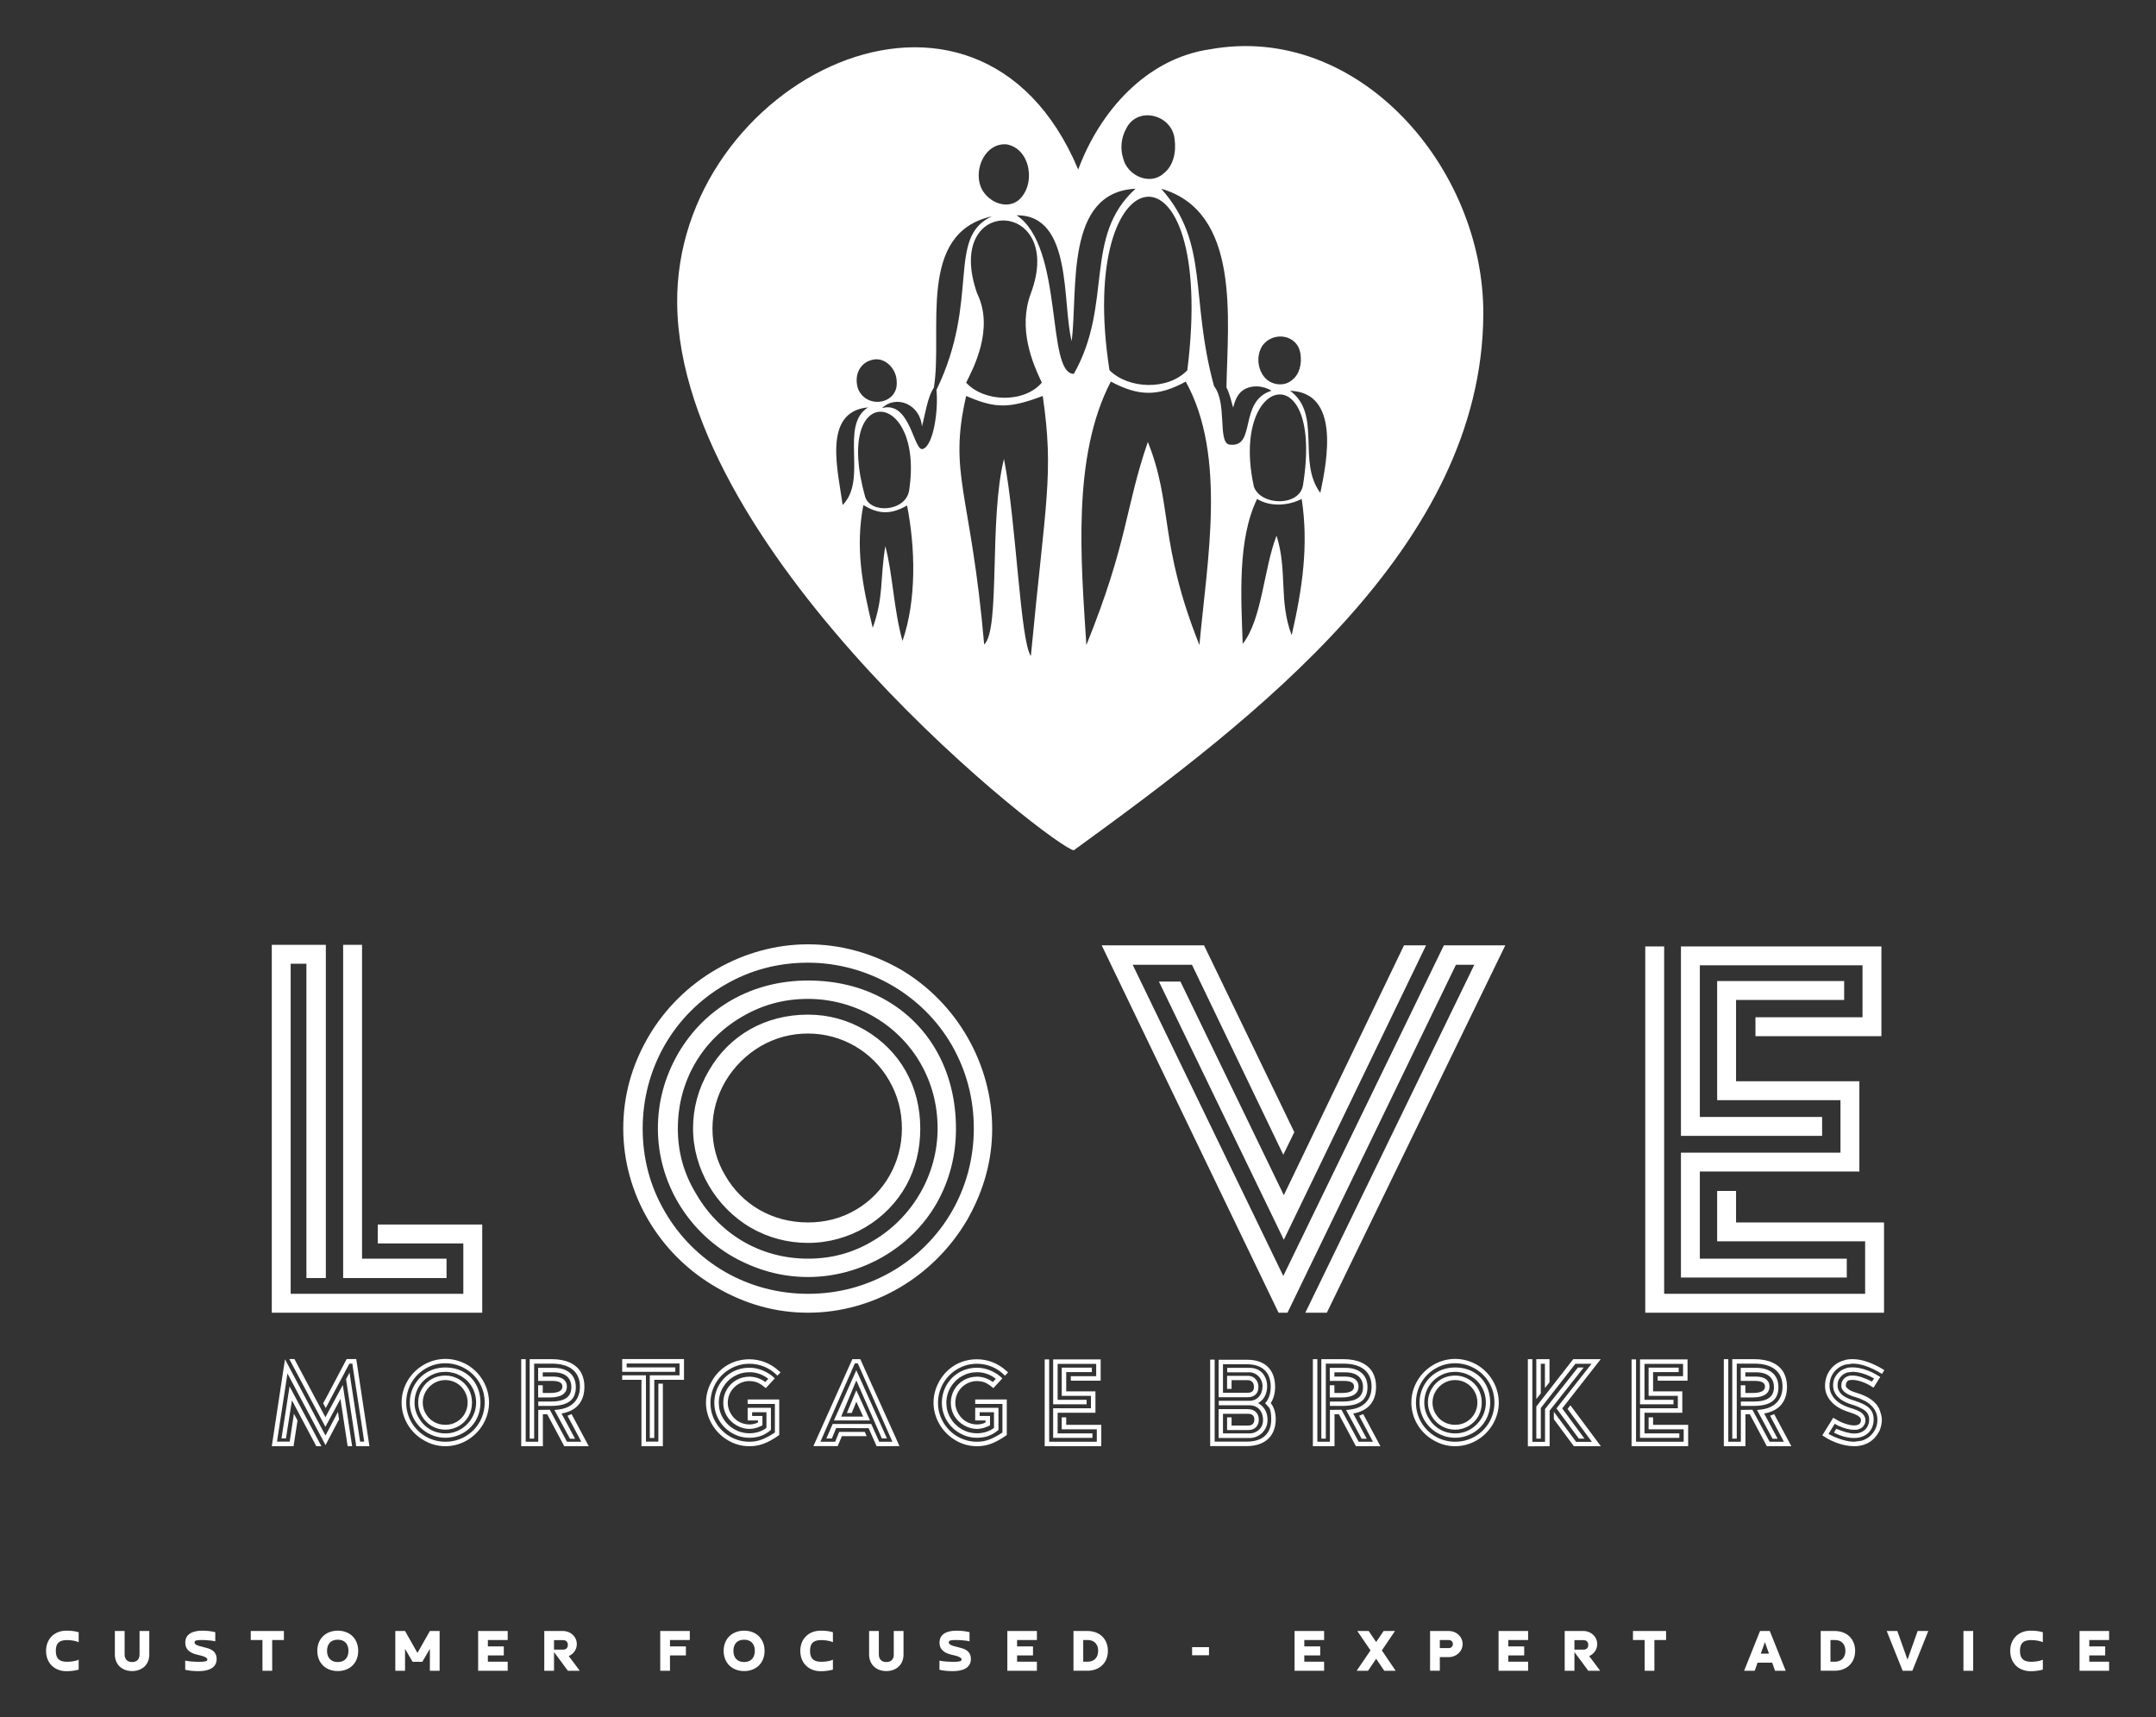 
        <svg xmlns="http://www.w3.org/2000/svg" xmlns:xlink="http://www.w3.org/1999/xlink" version="1.1" width="3133.929" height="2496.438" viewBox="0 0 3133.929 2496.438">
			
			<rect x="0" y="0" width="3133.929" height="2496.438" fill="#333333" stroke="none"/>
			
			<g transform="scale(6.696) translate(10, 10)">
				<defs id="SvgjsDefs6570"><linearGradient id="SvgjsLinearGradient6579"><stop id="SvgjsStop6580" stop-color="#006838" offset="0"/><stop id="SvgjsStop6581" stop-color="#96cf24" offset="1"/></linearGradient></defs><g id="SvgjsG6571" featureKey="pxMwYC-0" transform="matrix(1.941,0,0,1.941,137.003,0.004)" fill="#fff"><desc xmlns="http://www.w3.org/2000/svg" ivinci="yes" version="4.4" gridstep="20" showgrid="no" snaptogrid="no" codeplatform="0"/><g xmlns="http://www.w3.org/2000/svg"><g><desc type="0" basicinfo-basictype="0" basicinfo-roundedrectradius="12" basicinfo-polygonsides="6" basicinfo-starpoints="5" bounding="rect(-45.081,-44.97,90.161,89.941)" text="" font-familyname="" font-pixelsize="20" font-bold="0" font-underline="0" font-alignment="1" strokestyle="0" markerstart="0" markerend="0" shadowenabled="0" shadowoffsetx="0" shadowoffsety="2" shadowblur="4" shadowopacity="160" blurenabled="0" blurradius="4" transform="matrix(1,0,0,1,45.079,44.968)" pers-center="0,0" pers-size="0,0" pers-start="0,0" pers-end="0,0" locked="0" mesh="" flag=""/><path d="M90.159,30.033 C90,55.931 64.769,75.129 44.364,89.939 C42.559,89.955 0.293,57.27 0,28.793 C-0.256,3.922 33.539,-13.121 44.852,13.806 C47.257,7.32 52.453,1.384 59.601,0.357 C76.173,-2.636 90.26,13.611 90.159,30.033 M50.203,9.263 C49.653,10.252 49.532,11.501 49.887,12.58 C50.344,14.463 52.83,15.639 54.387,14.259 C55.539,13.378 55.82,11.796 55.635,10.429 C55.378,7.655 51.456,6.641 50.203,9.263 M20.823,51.332 C19.903,56.149 20.708,60.31 21.871,65.061 C23.118,61.603 22.676,59.557 23.28,55.931 C24.103,58.969 24.221,63.084 25.202,66.527 C26.778,61.969 26.649,56.131 25.709,51.381 C23.823,52.46 22.457,52.326 20.823,51.332 M48.499,37.524 C44.13,45.929 45.168,57.6 45.763,66.994 C50.433,55.446 50.089,51.659 52.641,44.271 C55.468,51.336 53.809,55.437 58.408,66.994 C59.253,57.633 61.494,45.862 56.879,37.525 C53.703,39.264 51.532,39.131 48.499,37.524 M32.32,39.131 C30.297,47.988 32.842,49.773 34.335,66.93 C36.169,65.263 34.854,52.899 36.548,46.178 C37.907,52.984 38.366,66.571 39.557,68.216 C41.205,50.79 42.159,47.939 40.885,39.131 C37.126,40.547 35.588,40.547 32.32,39.131 M64.857,50.648 C62.645,55.205 63.072,61.704 63.247,66.854 C65.42,64.147 65.621,58.333 67.035,54.759 C68.284,58.694 67.253,62.021 68.727,65.89 C69.921,60.68 70.637,55.832 69.845,50.648 C68.429,51.381 66.394,51.589 64.857,50.648 M21.016,50.386 C21.61,52.371 25.582,52.06 25.942,49.694 C27.678,38.309 17.377,37.383 21.016,50.386 M18.499,51.332 C21.362,48.475 18.105,42.431 21.353,40.408 C16.107,40.877 18.078,47.83 18.499,51.332 M64.508,49.305 C65.314,51.433 69.606,51.52 69.994,49.1 C72.363,34.322 61.738,36.84 64.508,49.305 M68.544,38.552 C72.13,41.141 69.312,46.493 71.931,49.971 C72.717,46.264 74.133,38.733 68.544,38.552 M28.708,38.21 L28.706,38.21 C27.978,39.267 27.72,41.327 27.371,42.537 C27.193,40.115 24.553,38.935 22.907,40.488 C26.148,39.581 26.454,45.626 27.537,45.036 C28.671,44.565 29.232,40.686 28.996,38.458 C33.924,28.31 30.06,21.379 35.206,19.042 C26.74,20.903 29.744,31.842 28.708,38.21 M21.871,35.078 C20.461,35.374 19.73,36.782 20.231,38.338 C21.195,40.666 24.734,40.037 24.553,37.543 C24.553,36.129 23.269,34.754 21.871,35.078 M54.132,15.954 C59.561,22.074 57.304,27.992 60.043,38.033 C61.532,39.92 60.438,44.216 61.721,44.565 C64.857,45.036 62.701,39.714 66.477,38.543 C65.525,37.958 64.188,37.855 63.247,38.516 C62.622,38.973 62.376,39.712 62.176,40.424 C61.963,39.66 61.793,38.883 61.429,38.174 C61.577,30.494 63.025,18.513 54.132,15.954 M65.408,33.572 C64.785,34.638 64.885,36.06 65.669,37.016 C66.376,37.902 67.841,38.132 68.727,37.383 C69.627,36.726 69.865,35.511 69.714,34.461 C69.416,32.191 66.57,31.843 65.408,33.572 M33.539,27.646 C35.499,31.612 33.1,36.08 32.318,37.641 C34.309,39.836 38.81,39.959 40.784,37.641 C39.726,35.429 38.09,31.576 39.557,27.646 C43.503,17.08 29.674,16.509 33.539,27.646 M44.125,33.003 C43.022,28.767 44.277,18.868 37.959,18.925 C43.285,22.444 41.23,36.658 44.364,36.658 C48.811,28.793 45.364,21.298 51.265,15.954 C43.345,16.335 44.834,27.19 44.125,33.003 M33.924,15.667 C34.519,17.282 36.657,18.372 38.121,17.282 C40.159,15.637 39.598,11.479 36.838,10.991 C34.472,10.81 33.198,13.687 33.924,15.667 M48.349,36.253 C50.505,38.396 54.928,38.508 57.055,36.253 C60.435,9.263 44.498,11.519 48.349,36.253 " style="" stroke="none" fill-rule="evenodd" fill-opacity="1"/></g></g></g><g id="SvgjsG6572" featureKey="Vx5QiU-0" transform="matrix(5.696,0,0,5.696,49,161.051)" fill="#fff"><path d="M0 5.98 l2.06 0 l0 12.7 l-0.74 0 l0 -11.98 l-0.6 0 l0 12.58 l6.58 0 l0 -1.92 l-3.26 0 l0 -0.72 l3.98 0 l0 3.36 l-8.02 0 l0 -14.02 z M2.72 5.98 l0.72 0 l0 11.96 l3.22 0 l0 0.74 l-3.94 0 l0 -12.7 z M20.435 20 c-1.22 0 -2.38 -0.32 -3.48 -0.96 c-2.2 -1.26 -3.56 -3.58 -3.56 -6.06 c0 -1.24 0.32 -2.4 0.96 -3.5 c1.26 -2.16 3.62 -3.52 6.08 -3.52 c1.22 0 2.4 0.32 3.5 0.94 c2.2 1.28 3.52 3.66 3.52 6.08 c0 1.22 -0.32 2.36 -0.94 3.46 c-1.28 2.2 -3.6 3.56 -6.08 3.56 z M20.435 6.66 c-1.14 0 -2.2 0.28 -3.16 0.84 c-1.94 1.12 -3.14 3.18 -3.14 5.48 c0 1.14 0.28 2.2 0.84 3.16 c1.12 1.94 3.16 3.14 5.46 3.14 c1.14 0 2.2 -0.28 3.18 -0.84 c1.94 -1.12 3.14 -3.16 3.14 -5.46 c0 -1.14 -0.28 -2.2 -0.84 -3.18 c-1.12 -1.94 -3.24 -3.14 -5.48 -3.14 z M20.435 18.64 c-1 0 -1.94 -0.26 -2.84 -0.76 c-1.78 -1.02 -2.88 -2.88 -2.88 -4.9 c0 -1.02 0.26 -1.96 0.76 -2.84 c1.02 -1.76 2.82 -2.8 4.96 -2.8 c1.08 0 2.06 0.24 2.92 0.72 c1.72 0.96 2.72 2.76 2.72 4.92 c0 1.02 -0.24 1.96 -0.72 2.82 c-0.98 1.74 -2.9 2.84 -4.92 2.84 z M20.435 8.04 c-0.9 0 -1.72 0.22 -2.48 0.66 c-1.54 0.88 -2.48 2.46 -2.48 4.28 c0 0.88 0.22 1.7 0.68 2.46 c0.88 1.54 2.44 2.5 4.28 2.5 c0.9 0 1.72 -0.22 2.48 -0.68 c1.5 -0.88 2.46 -2.52 2.46 -4.28 c0 -0.9 -0.22 -1.74 -0.66 -2.5 c-0.88 -1.52 -2.54 -2.44 -4.28 -2.44 z M20.435 17.34 c-0.78 0 -1.52 -0.2 -2.18 -0.58 c-1.34 -0.78 -2.2 -2.26 -2.2 -3.78 c0 -0.78 0.2 -1.52 0.6 -2.2 c0.78 -1.36 2.16 -2.14 3.78 -2.14 c0.78 0 1.5 0.2 2.16 0.58 c1.34 0.78 2.12 2.14 2.12 3.76 c0 0.8 -0.18 1.52 -0.54 2.18 c-0.74 1.32 -2.16 2.18 -3.74 2.18 z M20.435 9.36 c-0.64 0 -1.24 0.16 -1.8 0.48 c-1.12 0.66 -1.84 1.84 -1.84 3.14 c0 0.64 0.16 1.24 0.48 1.78 c0.64 1.12 1.8 1.8 3.16 1.8 c0.66 0 1.28 -0.16 1.82 -0.48 c1.1 -0.64 1.76 -1.82 1.76 -3.1 c0 -0.66 -0.16 -1.26 -0.48 -1.82 c-0.64 -1.12 -1.82 -1.8 -3.1 -1.8 z M32.81 6.74 l2.26 0 l3.48 7.24 l0.42 -0.86 l-3.44 -7.12 l-3.9 0 l6.74 14 l0.34 0 l6.42 -13.26 l0.7 0 l-6.44 13.26 l0.82 0 l6.8 -14 l-2.34 0 l-6.12 12.6 z M38.57 17.22 l5.42 -11.22 l-0.84 0 l-4.58 9.52 l-3.94 -8.14 l-0.82 0 z M52.345 6.04 l0.72 0 l0 13.24 l7.66 0 l0 -2 l-5.64 0 l0 -1.92 l0.72 0 l0 1.2 l5.64 0 l0 3.44 l-9.1 0 l0 -13.96 z M53.705 6.04 l7.64 0 l0 3.42 l-4.8 0 l0 -0.72 l4.08 0 l0 -1.98 l-6.2 0 l0 5.78 l4.66 0 l0 0.72 l-5.38 0 l0 -7.22 z M53.705 13.9 l6.08 0 l0 -2 l-4.7 0 l0 -4.54 l4.84 0 l0 0.72 l-4.12 0 l0 3.1 l4.7 0 l0 3.44 l-6.08 0 l0 3.32 l5.6 0 l0 0.72 l-6.32 0 l0 -4.76 z"/></g><g id="SvgjsG6573" featureKey="Vx5QiU-1" transform="matrix(1.35,0,0,1.35,49,276.955)" fill="#fff"><path d="M2.82 5.98 l5.8 10.9 l2.42 -4.48 l1.16 7.6 l0.72 0 l-1.5 -9.84 l-2.8 5.18 l-4.98 -9.36 l-0.82 0 z M9.2 11.36 l-0.94 1.74 l0.42 0.76 l1.32 -2.5 l1.76 -3.28 l0.06 -0.14 l0.66 -1.22 l0.48 0 l0.06 0.48 l1.5 9.76 l0.34 2.3 l-0.66 0 l-1.52 -9.9 l-0.18 -1.2 l-0.56 1.06 l1.6 10.48 l-0.02 0 l0.06 0.3 l2.12 0 l-2.12 -14.02 l-1.54 0 z M7.98 17.06 l-5.74 -10.82 l-0.12 -0.2 l-2.12 13.96 l3.5 0 l0.64 -4.14 l-0.42 -0.78 l-0.16 -0.3 l-0.68 4.48 l-2.04 0 l1.68 -10.96 l6.12 11.52 l2.18 -4.14 l-0.16 -1.06 l-0.02 -0.14 l-2 3.8 z M3.24 12.62 l3.92 7.38 l0.82 0 l-5.12 -9.62 l-1.3 8.36 l0.72 0 z M27.915 20 c-1.22 0 -2.38 -0.32 -3.48 -0.96 c-2.2 -1.26 -3.56 -3.58 -3.56 -6.06 c0 -1.24 0.32 -2.4 0.96 -3.5 c1.26 -2.16 3.62 -3.52 6.08 -3.52 c1.22 0 2.4 0.32 3.5 0.94 c2.2 1.28 3.52 3.66 3.52 6.08 c0 1.22 -0.32 2.36 -0.94 3.46 c-1.28 2.2 -3.6 3.56 -6.08 3.56 z M27.915 6.66 c-1.14 0 -2.2 0.28 -3.16 0.84 c-1.94 1.12 -3.14 3.18 -3.14 5.48 c0 1.14 0.28 2.2 0.84 3.16 c1.12 1.94 3.16 3.14 5.46 3.14 c1.14 0 2.2 -0.28 3.18 -0.84 c1.94 -1.12 3.14 -3.16 3.14 -5.46 c0 -1.14 -0.28 -2.2 -0.84 -3.18 c-1.12 -1.94 -3.24 -3.14 -5.48 -3.14 z M27.915 18.64 c-1 0 -1.94 -0.26 -2.84 -0.76 c-1.78 -1.02 -2.88 -2.88 -2.88 -4.9 c0 -1.02 0.26 -1.96 0.76 -2.84 c1.02 -1.76 2.82 -2.8 4.96 -2.8 c1.08 0 2.06 0.24 2.92 0.72 c1.72 0.96 2.72 2.76 2.72 4.92 c0 1.02 -0.24 1.96 -0.72 2.82 c-0.98 1.74 -2.9 2.84 -4.92 2.84 z M27.915 8.04 c-0.9 0 -1.72 0.22 -2.48 0.66 c-1.54 0.88 -2.48 2.46 -2.48 4.28 c0 0.88 0.22 1.7 0.68 2.46 c0.88 1.54 2.44 2.5 4.28 2.5 c0.9 0 1.72 -0.22 2.48 -0.68 c1.5 -0.88 2.46 -2.52 2.46 -4.28 c0 -0.9 -0.22 -1.74 -0.66 -2.5 c-0.88 -1.52 -2.54 -2.44 -4.28 -2.44 z M27.915 17.34 c-0.78 0 -1.52 -0.2 -2.18 -0.58 c-1.34 -0.78 -2.2 -2.26 -2.2 -3.78 c0 -0.78 0.2 -1.52 0.6 -2.2 c0.78 -1.36 2.16 -2.14 3.78 -2.14 c0.78 0 1.5 0.2 2.16 0.58 c1.34 0.78 2.12 2.14 2.12 3.76 c0 0.8 -0.18 1.52 -0.54 2.18 c-0.74 1.32 -2.16 2.18 -3.74 2.18 z M27.915 9.36 c-0.64 0 -1.24 0.16 -1.8 0.48 c-1.12 0.66 -1.84 1.84 -1.84 3.14 c0 0.64 0.16 1.24 0.48 1.78 c0.64 1.12 1.8 1.8 3.16 1.8 c0.66 0 1.28 -0.16 1.82 -0.48 c1.1 -0.64 1.76 -1.82 1.76 -3.1 c0 -0.66 -0.16 -1.26 -0.48 -1.82 c-0.64 -1.12 -1.82 -1.8 -3.1 -1.8 z M49.77 19.28 l-2.3 0 l-2.76 -5.14 l-1.86 0.02 l0 5.12 l-2.02 0 l0 -13.28 l-0.72 0 l0 14 l3.48 0 l0 -5.14 l0.7 0 l2.74 5.14 l3.94 0 l-2.76 -5.16 l-0.66 0.26 z M45.01 6.72 c2.9 0 4.54 1.3 4.54 3.68 c0 2.16 -1.3 3.48 -3.56 3.72 l-0.54 0.06 l2.5 4.62 l0.82 0 l-2.18 -4.06 c2.4 -0.42 3.68 -1.88 3.68 -4.34 c0 -0.82 -0.18 -1.56 -0.52 -2.22 c-0.8 -1.42 -2.44 -2.18 -4.74 -2.18 l-3.54 0 l0 12.78 l0.72 0 l0 -12.06 l2.82 0 z M44.85 13.52 c2.74 0 4.04 -0.94 4.04 -3.02 c0 -1.98 -1.36 -3.1 -3.54 -3.1 l-2.52 0 l0 2.1 l2.3 0 c1.06 0 1.6 0.3 1.6 0.9 c0 0.7 -0.66 1.04 -2 1.04 l-1.16 0 l0 -1.24 l-0.74 0 l0 1.96 l1.9 0 c1.78 0 2.72 -0.62 2.72 -1.76 c0 -0.36 -0.08 -0.64 -0.26 -0.86 c-0.34 -0.5 -1.02 -0.74 -2.06 -0.74 l-1.56 0 l0 -0.68 l1.78 0 c1.78 0 2.82 0.86 2.82 2.38 c0 1.58 -1.06 2.32 -3.32 2.32 l-2 0 l0 0.7 l2 0 z M60.785 8.6 l4.78 0 l0 -1.9 l-8.5 0 l0 0.62 l7.82 0 l0 0.72 l-8.54 0 l0 -2.06 l9.94 0 l0 3.34 l-4.78 0 l0 9.36 l-0.72 0 l0 -10.08 z M59.445 9.32 l-3.1 0 l0 -0.72 l3.82 0 l0 10.66 l2 0 l0 -9.32 l0.72 0 l0 10.06 l-3.44 0 l0 -10.68 z M76.8 20 c-1.24 0 -2.4 -0.32 -3.46 -0.96 c-2.16 -1.26 -3.52 -3.64 -3.52 -6.02 c0 -1.24 0.32 -2.42 0.96 -3.52 c1.28 -2.22 3.48 -3.48 6.02 -3.48 c1.74 0 3.42 0.66 4.7 1.84 c0.04 0.02 0.1 0.06 0.16 0.12 l0.14 0.16 l-0.5 0.52 l-0.28 -0.28 c-1.14 -1.06 -2.64 -1.64 -4.22 -1.64 c-1.12 0 -2.16 0.28 -3.12 0.84 c-1.94 1.12 -3.14 3.2 -3.14 5.44 c0 1.12 0.28 2.16 0.84 3.12 c1.12 1.94 3.18 3.14 5.42 3.14 c1.36 0 2.4 -0.38 4.1 -1.48 l0 -4.6 l-4.38 0 l0 -0.72 l5.08 0 l0 5.7 l-0.14 0.12 c-1.78 1.22 -3.06 1.7 -4.66 1.7 z M76.8 18.64 c-1 0 -1.94 -0.26 -2.8 -0.76 c-1.76 -1.02 -2.84 -2.86 -2.84 -4.86 c0 -1.02 0.26 -1.98 0.76 -2.86 c1.02 -1.74 2.82 -2.78 4.88 -2.78 c1.14 0 2.24 0.36 3.3 1.06 l0.52 0.4 l0.26 0.26 l-1.44 1.56 l-0.64 -0.5 c-0.58 -0.42 -1.26 -0.64 -2 -0.64 c-0.6 0 -1.18 0.16 -1.72 0.46 c-1.1 0.64 -1.76 1.76 -1.76 3.04 c0 0.6 0.16 1.18 0.48 1.72 c0.62 1.1 1.74 1.76 3 1.76 c0.5 0 0.96 -0.1 1.38 -0.32 l0 -0.32 l-1.66 0 l0 -2.04 l3.74 0 l0 3.56 l-0.46 0.36 c-0.9 0.62 -1.82 0.9 -3 0.9 z M76.8 8.1 c-0.88 0 -1.7 0.22 -2.46 0.66 c-1.52 0.88 -2.46 2.5 -2.46 4.26 c0 0.88 0.22 1.7 0.66 2.44 c0.88 1.52 2.5 2.46 4.26 2.46 c0.98 0 1.86 -0.26 2.6 -0.76 l0.14 -0.12 l0 -2.5 l-2.3 0 l0 0.6 l1.66 0 l0 1.5 l-0.2 0.1 c-0.66 0.32 -1.28 0.48 -1.9 0.48 c-0.72 0 -1.42 -0.2 -2.08 -0.58 c-1.34 -0.78 -2.12 -2.08 -2.12 -3.62 c0 -0.76 0.18 -1.46 0.56 -2.12 c0.74 -1.28 2.1 -2.08 3.64 -2.08 c0.86 0 1.68 0.26 2.42 0.76 l0.14 0.1 l0.48 -0.52 l-0.16 -0.12 c-0.86 -0.62 -1.82 -0.94 -2.88 -0.94 z M89.175 18.76 l0.88 0 l0.7 -1.68 l5.22 0.02 l1.28 2.9 l3.68 -0.02 l-6.3 -13.98 l-1.28 0 l-6.26 13.98 l3.9 0 l0.68 -1.6 l3.98 0 l-0.3 -0.68 l-4.12 0 l-0.64 1.58 l-2.38 0 l5.54 -12.6 l0.48 0 l5.56 12.6 l-2.12 0 l-1.28 -2.86 l-6.2 0 z M91.555 15.24 l2.44 -5.82 l4.1 9.32 l0.82 0 l-4.92 -10.96 l-3.6 8.08 l5.8 0 l-2.2 -4.86 l-1.52 3.66 l0.78 0 l0.74 -1.82 l1.1 2.4 l-3.54 0 z M113.39 20 c-1.24 0 -2.4 -0.32 -3.46 -0.96 c-2.16 -1.26 -3.52 -3.64 -3.52 -6.02 c0 -1.24 0.32 -2.42 0.96 -3.52 c1.28 -2.22 3.48 -3.48 6.02 -3.48 c1.74 0 3.42 0.66 4.7 1.84 c0.04 0.02 0.1 0.06 0.16 0.12 l0.14 0.16 l-0.5 0.52 l-0.28 -0.28 c-1.14 -1.06 -2.64 -1.64 -4.22 -1.64 c-1.12 0 -2.16 0.28 -3.12 0.84 c-1.94 1.12 -3.14 3.2 -3.14 5.44 c0 1.12 0.28 2.16 0.84 3.12 c1.12 1.94 3.18 3.14 5.42 3.14 c1.36 0 2.4 -0.38 4.1 -1.48 l0 -4.6 l-4.38 0 l0 -0.72 l5.08 0 l0 5.7 l-0.14 0.12 c-1.78 1.22 -3.06 1.7 -4.66 1.7 z M113.39 18.64 c-1 0 -1.94 -0.26 -2.8 -0.76 c-1.76 -1.02 -2.84 -2.86 -2.84 -4.86 c0 -1.02 0.26 -1.98 0.76 -2.86 c1.02 -1.74 2.82 -2.78 4.88 -2.78 c1.14 0 2.24 0.36 3.3 1.06 l0.52 0.4 l0.26 0.26 l-1.44 1.56 l-0.64 -0.5 c-0.58 -0.42 -1.26 -0.64 -2 -0.64 c-0.6 0 -1.18 0.16 -1.72 0.46 c-1.1 0.64 -1.76 1.76 -1.76 3.04 c0 0.6 0.16 1.18 0.48 1.72 c0.62 1.1 1.74 1.76 3 1.76 c0.5 0 0.96 -0.1 1.38 -0.32 l0 -0.32 l-1.66 0 l0 -2.04 l3.74 0 l0 3.56 l-0.46 0.36 c-0.9 0.62 -1.82 0.9 -3 0.9 z M113.39 8.1 c-0.88 0 -1.7 0.22 -2.46 0.66 c-1.52 0.88 -2.46 2.5 -2.46 4.26 c0 0.88 0.22 1.7 0.66 2.44 c0.88 1.52 2.5 2.46 4.26 2.46 c0.98 0 1.86 -0.26 2.6 -0.76 l0.14 -0.12 l0 -2.5 l-2.3 0 l0 0.6 l1.66 0 l0 1.5 l-0.2 0.1 c-0.66 0.32 -1.28 0.48 -1.9 0.48 c-0.72 0 -1.42 -0.2 -2.08 -0.58 c-1.34 -0.78 -2.12 -2.08 -2.12 -3.62 c0 -0.76 0.18 -1.46 0.56 -2.12 c0.74 -1.28 2.1 -2.08 3.64 -2.08 c0.86 0 1.68 0.26 2.42 0.76 l0.14 0.1 l0.48 -0.52 l-0.16 -0.12 c-0.86 -0.62 -1.82 -0.94 -2.88 -0.94 z M124.285 6.04 l0.72 0 l0 13.24 l7.66 0 l0 -2 l-5.64 0 l0 -1.92 l0.72 0 l0 1.2 l5.64 0 l0 3.44 l-9.1 0 l0 -13.96 z M125.645 6.04 l7.64 0 l0 3.42 l-4.8 0 l0 -0.72 l4.08 0 l0 -1.98 l-6.2 0 l0 5.78 l4.66 0 l0 0.72 l-5.38 0 l0 -7.22 z M125.645 13.9 l6.08 0 l0 -2 l-4.7 0 l0 -4.54 l4.84 0 l0 0.72 l-4.12 0 l0 3.1 l4.7 0 l0 3.44 l-6.08 0 l0 3.32 l5.6 0 l0 0.72 l-6.32 0 l0 -4.76 z M160.635 13.06 c0.46 -0.7 0.7 -1.58 0.7 -2.6 c0 -2.78 -1.64 -4.36 -4.46 -4.36 l-4.62 0 l0 6.02 l4.7 0 c1.06 0 1.7 -0.6 1.7 -1.66 c0 -0.56 -0.2 -1.02 -0.6 -1.4 c-0.26 -0.24 -0.7 -0.38 -1.1 -0.38 l-3.34 0 l0 2.1 l0.72 0 l0 -1.4 l2.62 0 c0.58 0 0.98 0.38 0.98 1.08 c0 0.62 -0.32 0.94 -0.98 0.94 l-4 0 l0 -4.58 l3.82 0 c2.48 0 3.86 1.26 3.86 3.64 c0 0.78 -0.16 1.46 -0.5 2.08 l-0.2 0.32 l-0.22 0.22 l0.26 0.26 l0.38 0.44 c0.24 0.3 0.36 0.92 0.36 1.88 c0 2.34 -1.4 3.6 -3.94 3.6 l-5.16 0 l0 -13.18 l-0.72 0 l0 13.9 l5.88 0 c2.9 0 4.66 -1.6 4.66 -4.32 c0 -1.04 -0.26 -1.9 -0.8 -2.6 z M157.255 18.68 c0.7 0 1.36 -0.26 1.98 -0.8 c0.58 -0.58 0.88 -1.28 0.88 -2.08 c0 -1 -0.32 -1.78 -0.98 -2.36 l-0.52 -0.38 c0.9 -0.5 1.44 -1.46 1.44 -2.72 c0 -0.54 -0.12 -1.06 -0.36 -1.52 c-0.48 -0.92 -1.34 -1.42 -2.44 -1.42 l-3.62 0 l0 0.72 l3.62 0 c0.34 0 0.66 0.1 1 0.3 c0.64 0.4 1.06 1.12 1.06 1.92 c0 1.38 -0.84 2.36 -2.12 2.36 l-4.92 0 l0 0.72 l4.92 0 c1.34 0 2.2 0.92 2.2 2.38 c0 0.8 -0.34 1.42 -1.04 1.84 c-0.34 0.2 -0.7 0.3 -1.1 0.3 l-4.3 0 l0 -3.16 l4 0 c0.7 0 1.04 0.32 1.04 0.94 c0 0.64 -0.34 0.96 -1.04 0.96 l-2.62 0 l0 -1.32 l-0.72 0 l0 2.04 l3.34 0 c0.78 0 1.3 -0.28 1.58 -0.86 c0.12 -0.22 0.18 -0.5 0.18 -0.82 c0 -1.04 -0.7 -1.68 -1.76 -1.68 l-4.7 0 l0 4.64 l5 0 z M177.07 19.28 l-2.3 0 l-2.76 -5.14 l-1.86 0.02 l0 5.12 l-2.02 0 l0 -13.28 l-0.72 0 l0 14 l3.48 0 l0 -5.14 l0.7 0 l2.74 5.14 l3.94 0 l-2.76 -5.16 l-0.66 0.26 z M172.31 6.72 c2.9 0 4.54 1.3 4.54 3.68 c0 2.16 -1.3 3.48 -3.56 3.72 l-0.54 0.06 l2.5 4.62 l0.82 0 l-2.18 -4.06 c2.4 -0.42 3.68 -1.88 3.68 -4.34 c0 -0.82 -0.18 -1.56 -0.52 -2.22 c-0.8 -1.42 -2.44 -2.18 -4.74 -2.18 l-3.54 0 l0 12.78 l0.72 0 l0 -12.06 l2.82 0 z M172.15 13.52 c2.74 0 4.04 -0.94 4.04 -3.02 c0 -1.98 -1.36 -3.1 -3.54 -3.1 l-2.52 0 l0 2.1 l2.3 0 c1.06 0 1.6 0.3 1.6 0.9 c0 0.7 -0.66 1.04 -2 1.04 l-1.16 0 l0 -1.24 l-0.74 0 l0 1.96 l1.9 0 c1.78 0 2.72 -0.62 2.72 -1.76 c0 -0.36 -0.08 -0.64 -0.26 -0.86 c-0.34 -0.5 -1.02 -0.74 -2.06 -0.74 l-1.56 0 l0 -0.68 l1.78 0 c1.78 0 2.82 0.86 2.82 2.38 c0 1.58 -1.06 2.32 -3.32 2.32 l-2 0 l0 0.7 l2 0 z M190.285 20 c-1.22 0 -2.38 -0.32 -3.48 -0.96 c-2.2 -1.26 -3.56 -3.58 -3.56 -6.06 c0 -1.24 0.32 -2.4 0.96 -3.5 c1.26 -2.16 3.62 -3.52 6.08 -3.52 c1.22 0 2.4 0.32 3.5 0.94 c2.2 1.28 3.52 3.66 3.52 6.08 c0 1.22 -0.32 2.36 -0.94 3.46 c-1.28 2.2 -3.6 3.56 -6.08 3.56 z M190.285 6.66 c-1.14 0 -2.2 0.28 -3.16 0.84 c-1.94 1.12 -3.14 3.18 -3.14 5.48 c0 1.14 0.28 2.2 0.84 3.16 c1.12 1.94 3.16 3.14 5.46 3.14 c1.14 0 2.2 -0.28 3.18 -0.84 c1.94 -1.12 3.14 -3.16 3.14 -5.46 c0 -1.14 -0.28 -2.2 -0.84 -3.18 c-1.12 -1.94 -3.24 -3.14 -5.48 -3.14 z M190.285 18.64 c-1 0 -1.94 -0.26 -2.84 -0.76 c-1.78 -1.02 -2.88 -2.88 -2.88 -4.9 c0 -1.02 0.26 -1.96 0.76 -2.84 c1.02 -1.76 2.82 -2.8 4.96 -2.8 c1.08 0 2.06 0.24 2.92 0.72 c1.72 0.96 2.72 2.76 2.72 4.92 c0 1.02 -0.24 1.96 -0.72 2.82 c-0.98 1.74 -2.9 2.84 -4.92 2.84 z M190.285 8.04 c-0.9 0 -1.72 0.22 -2.48 0.66 c-1.54 0.88 -2.48 2.46 -2.48 4.28 c0 0.88 0.22 1.7 0.68 2.46 c0.88 1.54 2.44 2.5 4.28 2.5 c0.9 0 1.72 -0.22 2.48 -0.68 c1.5 -0.88 2.46 -2.52 2.46 -4.28 c0 -0.9 -0.22 -1.74 -0.66 -2.5 c-0.88 -1.52 -2.54 -2.44 -4.28 -2.44 z M190.285 17.34 c-0.78 0 -1.52 -0.2 -2.18 -0.58 c-1.34 -0.78 -2.2 -2.26 -2.2 -3.78 c0 -0.78 0.2 -1.52 0.6 -2.2 c0.78 -1.36 2.16 -2.14 3.78 -2.14 c0.78 0 1.5 0.2 2.16 0.58 c1.34 0.78 2.12 2.14 2.12 3.76 c0 0.8 -0.18 1.52 -0.54 2.18 c-0.74 1.32 -2.16 2.18 -3.74 2.18 z M190.285 9.36 c-0.64 0 -1.24 0.16 -1.8 0.48 c-1.12 0.66 -1.84 1.84 -1.84 3.14 c0 0.64 0.16 1.24 0.48 1.78 c0.64 1.12 1.8 1.8 3.16 1.8 c0.66 0 1.28 -0.16 1.82 -0.48 c1.1 -0.64 1.76 -1.82 1.76 -3.1 c0 -0.66 -0.16 -1.26 -0.48 -1.82 c-0.64 -1.12 -1.82 -1.8 -3.1 -1.8 z M202.7 19.3 l0 -13.3 l-0.72 0 l0 14.02 l3.5 -0.02 l0 -5.72 l5.48 -6.94 l-0.92 0 l-5.3 6.68 l0 5.28 l-2.04 0 z M204.72 10.64 l0.74 -0.92 l0 -3.72 l-2.12 0 l0 6.42 l0.72 -0.92 l0 -4.76 l0.66 0 l0 3.9 z M213.7 6 l-4.42 0 l-5.94 7.62 l0 5.16 l0.72 0 l0 -4.92 l5.56 -7.12 l2.6 0 l-5.64 7.18 l3.6 4.86 l0.9 0 l-3.58 -4.86 z M212.28 19.3 l-2.54 0 l-3.58 -4.84 l0 1.2 l3.22 4.34 l4.34 0 l-4.9 -6.58 l-0.46 0.58 z M218.655 6.04 l0.72 0 l0 13.24 l7.66 0 l0 -2 l-5.64 0 l0 -1.92 l0.72 0 l0 1.2 l5.64 0 l0 3.44 l-9.1 0 l0 -13.96 z M220.015 6.04 l7.64 0 l0 3.42 l-4.8 0 l0 -0.72 l4.08 0 l0 -1.98 l-6.2 0 l0 5.78 l4.66 0 l0 0.72 l-5.38 0 l0 -7.22 z M220.015 13.9 l6.08 0 l0 -2 l-4.7 0 l0 -4.54 l4.84 0 l0 0.72 l-4.12 0 l0 3.1 l4.7 0 l0 3.44 l-6.08 0 l0 3.32 l5.6 0 l0 0.72 l-6.32 0 l0 -4.76 z M243.15 19.28 l-2.3 0 l-2.76 -5.14 l-1.86 0.02 l0 5.12 l-2.02 0 l0 -13.28 l-0.72 0 l0 14 l3.48 0 l0 -5.14 l0.7 0 l2.74 5.14 l3.94 0 l-2.76 -5.16 l-0.66 0.26 z M238.39 6.72 c2.9 0 4.54 1.3 4.54 3.68 c0 2.16 -1.3 3.48 -3.56 3.72 l-0.54 0.06 l2.5 4.62 l0.82 0 l-2.18 -4.06 c2.4 -0.42 3.68 -1.88 3.68 -4.34 c0 -0.82 -0.18 -1.56 -0.52 -2.22 c-0.8 -1.42 -2.44 -2.18 -4.74 -2.18 l-3.54 0 l0 12.78 l0.72 0 l0 -12.06 l2.82 0 z M238.23 13.52 c2.74 0 4.04 -0.94 4.04 -3.02 c0 -1.98 -1.36 -3.1 -3.54 -3.1 l-2.52 0 l0 2.1 l2.3 0 c1.06 0 1.6 0.3 1.6 0.9 c0 0.7 -0.66 1.04 -2 1.04 l-1.16 0 l0 -1.24 l-0.74 0 l0 1.96 l1.9 0 c1.78 0 2.72 -0.62 2.72 -1.76 c0 -0.36 -0.08 -0.64 -0.26 -0.86 c-0.34 -0.5 -1.02 -0.74 -2.06 -0.74 l-1.56 0 l0 -0.68 l1.78 0 c1.78 0 2.82 0.86 2.82 2.38 c0 1.58 -1.06 2.32 -3.32 2.32 l-2 0 l0 0.7 l2 0 z M251.885 16.7 c0.98 0.44 1.84 0.66 2.56 0.66 c0.36 0 0.58 -0.02 0.68 -0.08 c0.46 -0.12 0.78 -0.38 0.98 -0.78 l0.02 -0.04 c0.1 -0.18 0.14 -0.4 0.14 -0.68 c0 -0.14 -0.04 -0.3 -0.12 -0.5 l-0.04 -0.08 c-0.26 -0.54 -0.84 -0.9 -1.9 -1.24 l-0.2 -0.06 l-0.06 -0.02 c-1.62 -0.48 -2.66 -1.24 -3.16 -2.3 c-0.2 -0.4 -0.3 -0.84 -0.3 -1.32 c0 -0.5 0.1 -0.98 0.3 -1.48 l0.04 -0.08 c0.46 -0.92 1.2 -1.52 2.18 -1.82 c0.7 -0.1 1.1 -0.16 1.2 -0.16 c1.36 0 2.94 0.56 4.72 1.66 l0.38 -0.62 c-1.94 -1.18 -3.62 -1.76 -5.08 -1.76 c-0.58 0 -1.06 0.06 -1.4 0.2 c-1.18 0.32 -2.06 1.04 -2.64 2.18 l-0.06 0.14 c-0.24 0.58 -0.36 1.16 -0.36 1.74 c0 0.62 0.12 1.16 0.36 1.64 c0.62 1.24 1.82 2.12 3.62 2.66 l0.24 0.08 c0.82 0.26 1.3 0.54 1.48 0.86 l0.02 0.04 c0.04 0.06 0.06 0.14 0.06 0.24 c0 0.18 -0.02 0.3 -0.08 0.4 c-0.14 0.32 -0.48 0.48 -1.02 0.48 c-0.86 0 -2.1 -0.44 -3.06 -1.06 l-0.3 -0.18 l-1.76 2.84 l0.3 0.18 c1.42 0.96 3.3 1.56 4.82 1.56 c0.5 0 0.96 -0.06 1.38 -0.18 c1.18 -0.34 2.06 -1.08 2.64 -2.2 l0.08 -0.14 c0.24 -0.62 0.36 -1.2 0.36 -1.74 c0 -0.48 -0.16 -1.08 -0.46 -1.82 c-0.54 -1.08 -1.68 -1.9 -3.46 -2.46 l-0.28 -0.08 c-0.56 -0.18 -0.94 -0.36 -1.12 -0.5 c-0.24 -0.2 -0.38 -0.34 -0.44 -0.42 l-0.04 -0.22 c0 -0.2 0.04 -0.38 0.14 -0.52 c0.16 -0.3 0.32 -0.38 0.96 -0.38 c0.86 0 2.1 0.44 3.06 1.06 l0.3 0.18 l1.08 -1.72 l-0.32 -0.18 c-1.22 -0.8 -2.88 -1.36 -4.1 -1.36 c-0.54 0 -0.88 0.04 -1.06 0.14 c-0.82 0.24 -1.44 0.76 -1.84 1.54 c-0.18 0.34 -0.26 0.74 -0.26 1.24 c0 0.38 0.08 0.74 0.24 1.08 c0.42 0.9 1.36 1.56 2.82 2 l0.26 0.08 l0.54 0.2 c0.3 0.12 0.62 0.28 0.98 0.48 c0.64 0.38 0.96 0.92 0.96 1.64 c0 0.4 -0.1 0.78 -0.28 1.12 c-0.42 0.74 -1.14 1.12 -2.14 1.12 c-0.68 0 -1.64 -0.26 -2.88 -0.76 l-0.34 0.58 l-0.02 0.04 c1.14 0.58 2.22 0.86 3.26 0.86 c0.58 0 1.12 -0.12 1.6 -0.36 c0.94 -0.46 1.52 -1.42 1.52 -2.62 c0 -1.9 -1.46 -2.46 -3 -3 l-0.26 -0.08 c-1.26 -0.38 -2.04 -0.9 -2.36 -1.6 c-0.12 -0.24 -0.18 -0.5 -0.18 -0.8 c0 -0.38 0.06 -0.68 0.2 -0.94 c0.32 -0.58 0.78 -0.96 1.38 -1.14 l0.8 -0.1 c1.06 0 2.22 0.36 3.48 1.06 l-0.32 0.5 c-1.3 -0.64 -2.34 -0.96 -3.1 -0.96 c-0.38 0 -0.6 0.02 -0.7 0.08 c-0.44 0.12 -0.76 0.38 -0.98 0.8 l-0.02 0.04 c-0.1 0.18 -0.14 0.42 -0.14 0.72 c0 0.22 0.04 0.38 0.1 0.48 c0.26 0.54 0.94 0.98 2.02 1.3 l0.26 0.08 l0.5 0.16 c0.06 0.02 0.38 0.16 0.96 0.44 c0.78 0.44 1.34 1 1.66 1.66 c0.2 0.4 0.3 0.84 0.3 1.32 c0 0.58 -0.1 1.08 -0.32 1.5 l-0.04 0.08 c-0.46 0.92 -1.2 1.52 -2.18 1.82 c-0.7 0.1 -1.1 0.16 -1.2 0.16 c-1.02 0 -2.34 -0.38 -3.56 -0.96 l-0.56 -0.3 l1 -1.62 z"/></g><g id="SvgjsG6574" featureKey="aAUSXE-0" transform="matrix(0.705,0,0,0.705,-0.508,338.598)" fill="#fff"><path d="M10.76 16.58 l0 3.08 c-1.24 0.34 -2.48 0.48 -3.76 0.48 c-3.76 0 -6.28 -2.58 -6.28 -6.24 c0 -3.76 2.62 -6.24 6.26 -6.24 c1.26 0 2.58 0.1 3.78 0.48 l0 3.08 c-0.98 -0.48 -2.52 -0.66 -3.6 -0.66 c-2.44 0 -3.44 1 -3.44 3.32 c0 2.46 1.18 3.36 3.46 3.36 c1.02 0 2.68 -0.16 3.58 -0.66 z M29.504 7.76 l3 0 l0 7.24 c0 3.18 -2.28 5.1 -5.3 5.1 c-3.1 0 -5.3 -2.04 -5.3 -5.1 l0 -7.24 l3 0 l0 7.24 c0 1.44 0.86 2.32 2.3 2.32 c1.48 0 2.3 -0.86 2.3 -2.32 l0 -7.24 z M43.568 19.7 l0 -2.82 c0.24 0.06 0.54 0.12 0.88 0.16 c0.34 0.06 0.7 0.1 1.08 0.12 s0.76 0.04 1.16 0.06 s0.78 0.04 1.12 0.04 c0.94 0 1.6 -0.06 2 -0.16 c0.38 -0.1 0.58 -0.28 0.58 -0.56 c0 -0.24 -0.18 -0.42 -0.36 -0.56 c-0.66 -0.44 -1.44 -0.62 -2.22 -0.8 c-2.2 -0.44 -4.22 -1.32 -4.22 -3.84 c0 -2.98 2.82 -3.68 5.24 -3.68 c1.34 0 2.7 0.14 4 0.46 l0 2.82 c-0.2 -0.06 -0.46 -0.1 -0.78 -0.16 c-0.34 -0.04 -0.68 -0.08 -1.06 -0.12 c-0.78 -0.08 -1.52 -0.12 -2.3 -0.12 c-0.44 0 -1.36 0 -1.78 0.16 c-0.28 0.1 -0.46 0.22 -0.46 0.54 c0 0.16 0.04 0.3 0.12 0.42 c0.08 0.14 0.22 0.24 0.4 0.34 c0.54 0.3 1.24 0.48 1.84 0.62 c0.5 0.12 1 0.26 1.52 0.4 c1.76 0.48 2.92 1.46 2.92 3.34 c0 3.1 -3.08 3.76 -5.56 3.76 c-1.36 0 -2.78 -0.1 -4.12 -0.42 z M63.752 7.76 l10.2 0 l0 2.78 l-3.6 0 l0 9.46 l-3 0 l0 -9.46 l-3.6 0 l0 -2.78 z M90.536 17.32 c2.18 0 3.3 -1.4 3.3 -3.44 c0 -2.16 -1.2 -3.44 -3.3 -3.44 c-2.2 0 -3.3 1.4 -3.3 3.44 c0 2.12 1.22 3.44 3.3 3.44 z M90.536 20.1 c-3.76 0 -6.3 -2.56 -6.3 -6.22 c0 -3.78 2.66 -6.22 6.3 -6.22 c3.78 0 6.3 2.54 6.3 6.22 c0 3.8 -2.64 6.22 -6.3 6.22 z M111.26 13.26 l0 6.74 l-3 0 l0 -12.24 l3 0 l3.82 6.76 l3.82 -6.76 l3 0 l0 12.24 l-3 0 l0 -6.74 l-2.32 3.98 l-3 0 z M133.764 7.76 l9.1 0 l0 2.78 l-6.1 0 l0 1.96 l4.9 0 l0 2.78 l-4.9 0 l0 1.94 l6.1 0 l0 2.78 l-9.1 0 l0 -12.24 z M157.128 10.58 l0 2.92 l2.8 0 c0.92 0 1.46 -0.54 1.46 -1.46 s-0.54 -1.46 -1.46 -1.46 l-2.8 0 z M161.668 15.48 c0.56 0.76 1.12 1.52 1.7 2.26 c0.56 0.74 1.12 1.5 1.68 2.26 l-3.66 0 c-0.72 -0.96 -1.42 -1.92 -2.12 -2.88 c-0.7 -0.94 -1.42 -1.9 -2.14 -2.86 l0 5.74 l-3 0 l0 -12.24 l5.8 0 c2.28 0 4.22 1.74 4.22 4.04 c0 1.62 -1 3.04 -2.48 3.68 z M189.836 7.76 l9.1 0 l0 2.78 l-6.1 0 l0 1.96 l4.9 0 l0 2.78 l-4.9 0 l0 4.72 l-3 0 l0 -12.24 z M215.66 17.32 c2.18 0 3.3 -1.4 3.3 -3.44 c0 -2.16 -1.2 -3.44 -3.3 -3.44 c-2.2 0 -3.3 1.4 -3.3 3.44 c0 2.12 1.22 3.44 3.3 3.44 z M215.66 20.1 c-3.76 0 -6.3 -2.56 -6.3 -6.22 c0 -3.78 2.66 -6.22 6.3 -6.22 c3.78 0 6.3 2.54 6.3 6.22 c0 3.8 -2.64 6.22 -6.3 6.22 z M243.004 16.58 l0 3.08 c-1.24 0.34 -2.48 0.48 -3.76 0.48 c-3.76 0 -6.28 -2.58 -6.28 -6.24 c0 -3.76 2.62 -6.24 6.26 -6.24 c1.26 0 2.58 0.1 3.78 0.48 l0 3.08 c-0.98 -0.48 -2.52 -0.66 -3.6 -0.66 c-2.44 0 -3.44 1 -3.44 3.32 c0 2.46 1.18 3.36 3.46 3.36 c1.02 0 2.68 -0.16 3.58 -0.66 z M261.748 7.76 l3 0 l0 7.24 c0 3.18 -2.28 5.1 -5.3 5.1 c-3.1 0 -5.3 -2.04 -5.3 -5.1 l0 -7.24 l3 0 l0 7.24 c0 1.44 0.86 2.32 2.3 2.32 c1.48 0 2.3 -0.86 2.3 -2.32 l0 -7.24 z M275.812 19.7 l0 -2.82 c0.24 0.06 0.54 0.12 0.88 0.16 c0.34 0.06 0.7 0.1 1.08 0.12 s0.76 0.04 1.16 0.06 s0.78 0.04 1.12 0.04 c0.94 0 1.6 -0.06 2 -0.16 c0.38 -0.1 0.58 -0.28 0.58 -0.56 c0 -0.24 -0.18 -0.42 -0.36 -0.56 c-0.66 -0.44 -1.44 -0.62 -2.22 -0.8 c-2.2 -0.44 -4.22 -1.32 -4.22 -3.84 c0 -2.98 2.82 -3.68 5.24 -3.68 c1.34 0 2.7 0.14 4 0.46 l0 2.82 c-0.2 -0.06 -0.46 -0.1 -0.78 -0.16 c-0.34 -0.04 -0.68 -0.08 -1.06 -0.12 c-0.78 -0.08 -1.52 -0.12 -2.3 -0.12 c-0.44 0 -1.36 0 -1.78 0.16 c-0.28 0.1 -0.46 0.22 -0.46 0.54 c0 0.16 0.04 0.3 0.12 0.42 c0.08 0.14 0.22 0.24 0.4 0.34 c0.54 0.3 1.24 0.48 1.84 0.62 c0.5 0.12 1 0.26 1.52 0.4 c1.76 0.48 2.92 1.46 2.92 3.34 c0 3.1 -3.08 3.76 -5.56 3.76 c-1.36 0 -2.78 -0.1 -4.12 -0.42 z M296.716 7.76 l9.1 0 l0 2.78 l-6.1 0 l0 1.96 l4.9 0 l0 2.78 l-4.9 0 l0 1.94 l6.1 0 l0 2.78 l-9.1 0 l0 -12.24 z M321.38 20 l-4.3 0 l0 -12.24 l4.3 0 c3.74 0 6.3 2.44 6.3 6.12 c0 3.78 -2.7 6.12 -6.3 6.12 z M320.08 10.54 l0 6.68 l1.3 0 c2.12 0 3.3 -1.34 3.3 -3.34 c0 -0.46 -0.06 -0.88 -0.18 -1.3 c-0.52 -1.46 -1.66 -2.04 -3.12 -2.04 l-1.3 0 z M353.608 12.74 l5.2 0 l0 2.48 l-5.2 0 l0 -2.48 z M385.156 7.76 l9.1 0 l0 2.78 l-6.1 0 l0 1.96 l4.9 0 l0 2.78 l-4.9 0 l0 1.94 l6.1 0 l0 2.78 l-9.1 0 l0 -12.24 z M410.28 16.32 l-2.5 3.68 l-3.5 0 l4.26 -6.26 l-4.06 -5.98 l3.5 0 l2.3 3.4 l2.3 -3.4 l3.5 0 l-4.04 5.98 l4.24 6.26 l-3.5 0 z M426.884 20 l0 -12.24 l5.8 0 c2.28 0 4.22 1.72 4.22 4.02 c0 2.32 -2 4.02 -4.22 4.02 l-2.8 0 l0 4.2 l-3 0 z M432.684 10.54 l-2.8 0 l0 2.48 l2.8 0 c0.7 0 1.22 -0.54 1.22 -1.24 s-0.52 -1.24 -1.22 -1.24 z M447.968 7.76 l9.1 0 l0 2.78 l-6.1 0 l0 1.96 l4.9 0 l0 2.78 l-4.9 0 l0 1.94 l6.1 0 l0 2.78 l-9.1 0 l0 -12.24 z M471.332 10.58 l0 2.92 l2.8 0 c0.92 0 1.46 -0.54 1.46 -1.46 s-0.54 -1.46 -1.46 -1.46 l-2.8 0 z M475.872 15.48 c0.56 0.76 1.12 1.52 1.7 2.26 c0.56 0.74 1.12 1.5 1.68 2.26 l-3.66 0 c-0.72 -0.96 -1.42 -1.92 -2.12 -2.88 c-0.7 -0.94 -1.42 -1.9 -2.14 -2.86 l0 5.74 l-3 0 l0 -12.24 l5.8 0 c2.28 0 4.22 1.74 4.22 4.04 c0 1.62 -1 3.04 -2.48 3.68 z M489.356 7.76 l10.2 0 l0 2.78 l-3.6 0 l0 9.46 l-3 0 l0 -9.46 l-3.6 0 l0 -2.78 z M532.224 17.52 l-4.5 0 l-0.88 2.48 l-3.26 0 l4.9 -12.24 l3 0 l4.9 12.24 l-3.28 0 z M528.704 14.74 l2.54 0 l-1.26 -3.56 z M551.468 20 l-4.3 0 l0 -12.24 l4.3 0 c3.74 0 6.3 2.44 6.3 6.12 c0 3.78 -2.7 6.12 -6.3 6.12 z M550.168 10.54 l0 6.68 l1.3 0 c2.12 0 3.3 -1.34 3.3 -3.34 c0 -0.46 -0.06 -0.88 -0.18 -1.3 c-0.52 -1.46 -1.66 -2.04 -3.12 -2.04 l-1.3 0 z M577.012 7.76 l3.28 0 l-4.9 12.24 l-3 0 l-4.9 -12.24 l3.26 0 l3.14 8.82 z M591.116 7.76 l3 0 l0 12.24 l-3 0 l0 -12.24 z M615.56 16.58 l0 3.08 c-1.24 0.34 -2.48 0.48 -3.76 0.48 c-3.76 0 -6.28 -2.58 -6.28 -6.24 c0 -3.76 2.62 -6.24 6.26 -6.24 c1.26 0 2.58 0.1 3.78 0.48 l0 3.08 c-0.98 -0.48 -2.52 -0.66 -3.6 -0.66 c-2.44 0 -3.44 1 -3.44 3.32 c0 2.46 1.18 3.36 3.46 3.36 c1.02 0 2.68 -0.16 3.58 -0.66 z M626.864 7.76 l9.1 0 l0 2.78 l-6.1 0 l0 1.96 l4.9 0 l0 2.78 l-4.9 0 l0 1.94 l6.1 0 l0 2.78 l-9.1 0 l0 -12.24 z"/></g>
			</g>
		</svg>
	